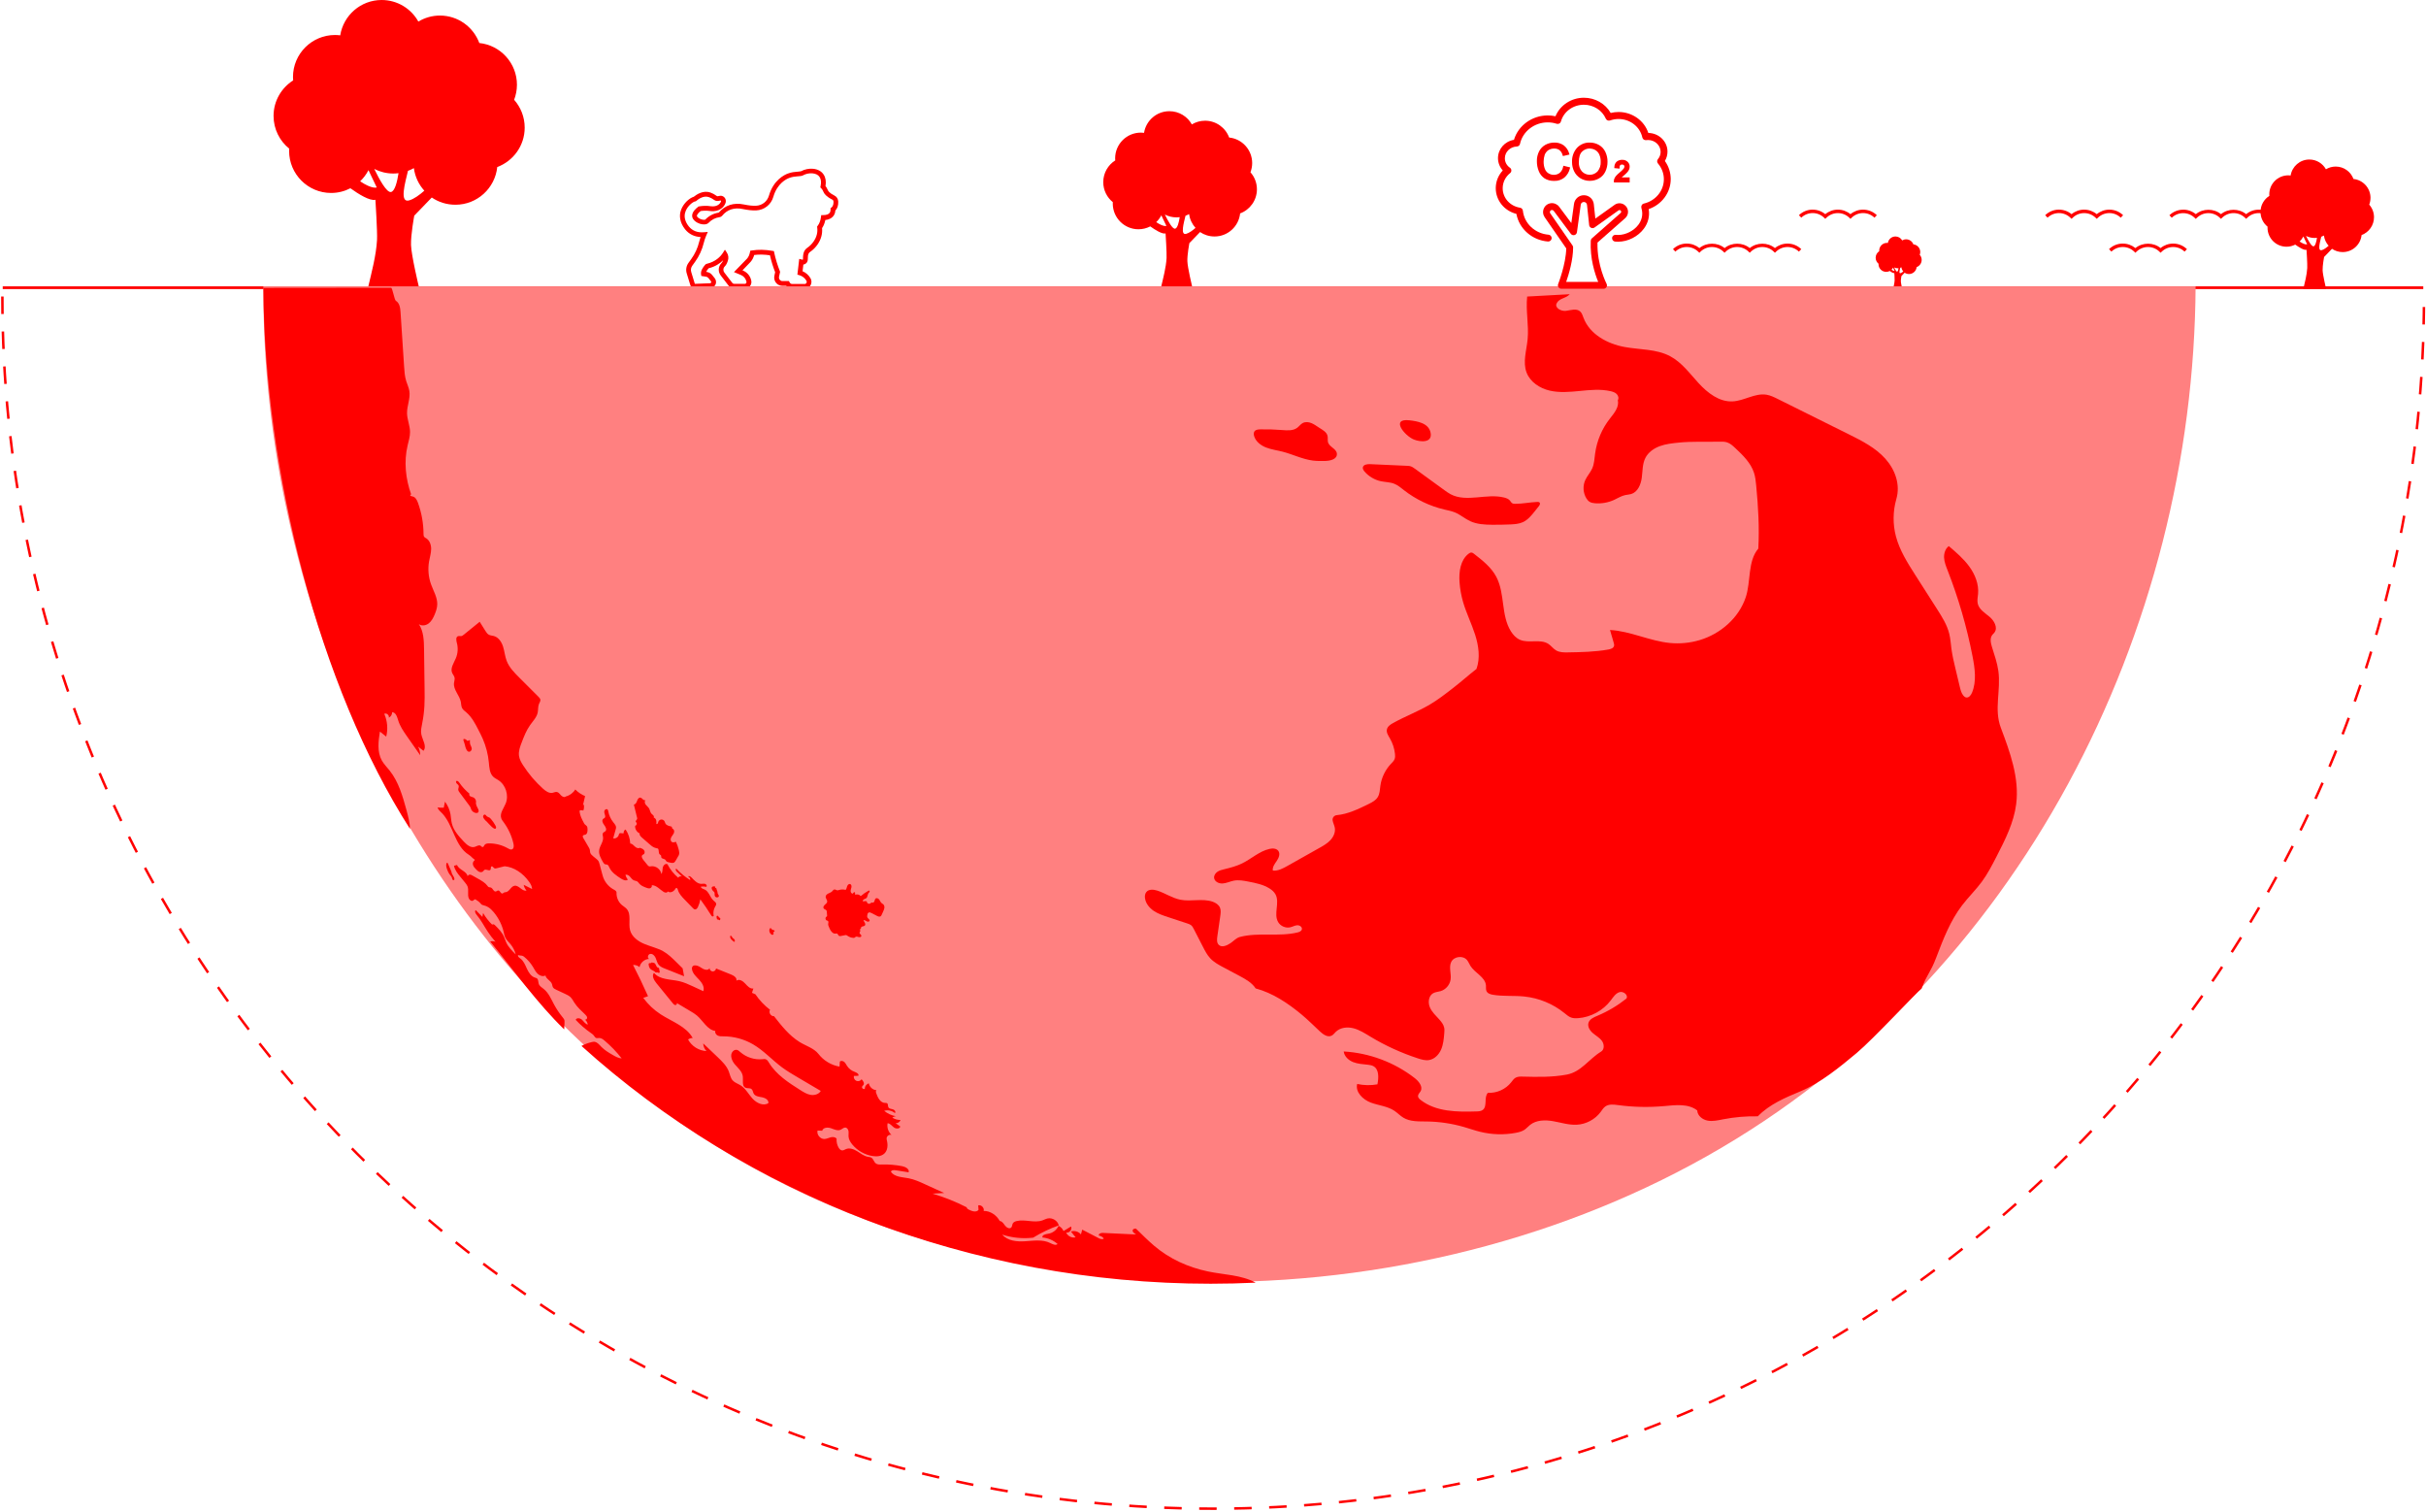 <svg width="889" height="554" viewBox="0 0 889 554" fill="none" xmlns="http://www.w3.org/2000/svg">
<path d="M800.036 76.817C801.73 76.817 803.351 77.403 804.651 78.475C807.252 76.332 811.281 76.332 813.873 78.475C816.474 76.332 820.503 76.332 823.095 78.475C824.395 77.403 826.007 76.826 827.71 76.826C829.414 76.826 831.025 77.412 832.326 78.475C833.626 77.403 835.238 76.826 836.941 76.826C838.837 76.826 840.623 77.55 841.987 78.868L841.117 79.775C839.991 78.685 838.507 78.081 836.941 78.081C835.375 78.081 833.892 78.676 832.765 79.766L832.326 80.187L831.886 79.766C830.76 78.676 829.276 78.081 827.71 78.081C826.144 78.081 824.661 78.676 823.534 79.766L823.095 80.187L822.655 79.766C821.529 78.676 820.045 78.081 818.479 78.081C816.913 78.081 815.43 78.685 814.303 79.775L813.864 80.196L813.424 79.775C812.298 78.685 810.814 78.09 809.248 78.09C807.682 78.09 806.199 78.694 805.072 79.784L804.633 80.205L804.193 79.784C803.067 78.694 801.583 78.099 800.017 78.099C798.451 78.099 796.968 78.694 795.841 79.784L794.971 78.877C796.336 77.559 798.131 76.835 800.017 76.835L800.036 76.817Z" fill="#FF0000"/>
<path d="M618.135 89.253C619.829 89.253 621.45 89.84 622.75 90.902C625.351 88.759 629.381 88.759 631.972 90.902C634.573 88.759 638.593 88.759 641.194 90.902C643.795 88.759 647.815 88.759 650.416 90.902C651.716 89.83 653.328 89.253 655.031 89.253C656.927 89.253 658.713 89.977 660.077 91.296L659.207 92.202C658.081 91.112 656.597 90.508 655.031 90.508C653.465 90.508 651.982 91.112 650.856 92.193L650.416 92.614L649.976 92.193C648.85 91.103 647.366 90.508 645.8 90.508C644.234 90.508 642.751 91.112 641.624 92.193L641.185 92.614L640.745 92.193C639.619 91.103 638.135 90.508 636.569 90.508C635.003 90.508 633.52 91.112 632.393 92.193L631.954 92.614L631.514 92.193C630.388 91.103 628.904 90.508 627.338 90.508C625.772 90.508 624.289 91.112 623.162 92.193L622.723 92.614L622.283 92.193C621.157 91.103 619.673 90.508 618.107 90.508C616.541 90.508 615.058 91.112 613.931 92.193L613.061 91.286C614.426 89.968 616.221 89.244 618.107 89.244L618.135 89.253Z" fill="#FF0000"/>
<path d="M754.503 76.817C756.197 76.817 757.818 77.403 759.119 78.475C760.419 77.403 762.031 76.817 763.734 76.817C765.437 76.817 767.049 77.403 768.35 78.475C769.65 77.403 771.262 76.817 772.965 76.817C774.861 76.817 776.646 77.54 778.011 78.859L777.141 79.766C776.015 78.676 774.531 78.072 772.965 78.072C771.399 78.072 769.916 78.676 768.789 79.766L768.35 80.187L767.91 79.766C766.784 78.676 765.3 78.081 763.734 78.081C762.168 78.081 760.684 78.676 759.558 79.766L759.119 80.187L758.679 79.766C757.553 78.676 756.069 78.072 754.503 78.072C752.937 78.072 751.453 78.667 750.327 79.757L749.457 78.85C750.822 77.531 752.616 76.808 754.503 76.808L754.503 76.817Z" fill="#FF0000"/>
<path d="M777.901 89.253C779.595 89.253 781.216 89.84 782.517 90.902C785.117 88.759 789.147 88.759 791.738 90.902C793.039 89.83 794.651 89.253 796.354 89.253C798.25 89.253 800.035 89.977 801.4 91.296L800.53 92.202C799.404 91.112 797.92 90.508 796.354 90.508C794.788 90.508 793.304 91.112 792.178 92.193L791.738 92.614L791.299 92.193C790.172 91.103 788.689 90.508 787.123 90.508C785.557 90.508 784.073 91.112 782.947 92.193L782.507 92.614L782.068 92.193C780.941 91.103 779.458 90.508 777.892 90.508C776.326 90.508 774.842 91.112 773.716 92.193L772.846 91.286C774.21 89.968 776.005 89.244 777.892 89.244L777.901 89.253Z" fill="#FF0000"/>
<path d="M664.253 76.817C665.947 76.817 667.568 77.403 668.869 78.475C670.169 77.403 671.781 76.817 673.484 76.817C675.188 76.817 676.799 77.403 678.1 78.475C679.4 77.403 681.012 76.817 682.715 76.817C684.611 76.817 686.397 77.54 687.761 78.859L686.891 79.766C685.765 78.676 684.281 78.072 682.715 78.072C681.149 78.072 679.666 78.676 678.539 79.766L678.1 80.187L677.66 79.766C676.534 78.676 675.05 78.081 673.484 78.081C671.918 78.081 670.435 78.676 669.308 79.766L668.869 80.187L668.429 79.766C667.303 78.676 665.819 78.072 664.253 78.072C662.687 78.072 661.204 78.667 660.077 79.757L659.207 78.85C660.572 77.531 662.367 76.808 664.253 76.808L664.253 76.817Z" fill="#FF0000"/>
<path d="M290.263 105.811L294.872 105.811C295.782 105.811 296.634 105.305 297.041 104.507C297.467 103.728 297.467 102.794 297.041 102.015C296.344 100.809 295.318 99.894 294.098 99.388L294.388 96.955C294.795 96.896 295.182 96.702 295.472 96.41L295.531 96.351C295.84 95.981 296.015 95.495 296.015 95.028C295.976 92.984 296.441 92.614 296.847 92.322C297.971 91.544 298.919 90.59 299.675 89.461C300.895 87.631 301.437 85.646 301.243 83.583C301.805 82.765 302.212 81.753 302.444 80.605C304.09 80.449 304.961 79.729 305.407 79.125C305.833 78.58 306.065 77.899 306.104 77.159C306.859 76.381 307.227 75.272 307.169 73.851C307.13 72.877 306.588 72.021 305.736 71.632C303.858 70.697 303.47 69.899 303.432 69.802C303.257 69.393 303.044 68.984 302.851 68.654L302.793 68.576C302.754 68.517 302.715 68.478 302.676 68.42C302.618 68.342 302.56 68.264 302.502 68.186C302.773 66.513 302.56 65.111 301.844 64.002C301.05 62.756 299.675 61.997 297.912 61.841C296.421 61.705 294.853 62.036 293.517 62.756C293.342 62.814 292.858 62.853 292.51 62.892L292.2 62.912C291.231 62.989 290.011 63.087 288.656 63.612C287.455 64.06 283.427 65.968 281.781 71.671C281.161 73.812 279.264 75.31 277.037 75.388C275.817 75.447 274.364 75.291 272.583 74.921C268.903 74.142 265.65 75.194 263.404 77.899C261.486 78.191 259.821 79.048 258.446 80.469C258.33 80.527 257.846 80.644 256.994 80.371C256.18 80.118 255.444 79.554 255.367 79.145C255.328 78.756 255.929 77.958 256.645 77.432C256.684 77.412 256.722 77.374 256.761 77.335C257.884 77.159 259.066 77.159 260.189 77.315C263.617 77.802 265.476 75.758 265.902 74.259C265.998 73.909 265.998 73.597 265.94 73.286C265.844 72.761 265.534 72.332 265.108 72.04C264.662 71.748 264.139 71.651 263.617 71.787C262.881 71.963 262.881 71.963 262.532 71.729L262.513 71.71C261.816 71.203 261.08 70.814 260.344 70.561C257.729 69.627 255.309 71.223 254.224 72.099C253.992 72.157 253.798 72.235 253.624 72.332C251.978 73.13 249.925 75.155 249.325 77.724C249.054 78.931 248.918 81.325 251.048 84.03L251.068 84.05C252.501 85.802 254.418 86.736 256.722 86.853C256.529 87.417 256.355 88.001 256.219 88.566C255.657 90.901 254.67 93.023 253.334 94.872L252.288 96.332C251.494 97.422 251.242 98.843 251.649 100.166L252.927 104.332C253.14 105.188 253.895 105.753 254.786 105.753L254.844 105.753L260.305 105.539C260.654 105.519 261.157 105.422 261.564 105.071C262.029 104.702 262.319 104.176 262.377 103.592C262.435 103.008 262.28 102.444 261.932 101.977L260.983 100.789C260.518 100.186 259.86 99.797 259.085 99.66L258.775 99.621C258.93 99.271 259.221 98.823 259.647 98.317C262.087 97.694 263.81 96.546 264.991 95.359C264.798 95.865 264.643 96.137 264.294 96.507C263.152 97.733 263.074 99.602 264.12 100.945L267.025 104.721C267.528 105.383 268.264 105.733 269.097 105.733L273.009 105.733C273.222 105.733 273.415 105.714 273.628 105.636C274.868 105.305 275.604 103.981 275.274 102.716L275.197 102.424C274.79 100.964 273.745 99.777 272.331 99.174L272.079 99.057L275.061 95.943C275.681 95.242 276.107 94.385 276.378 93.432C278.179 93.198 280.116 93.237 282.149 93.549C282.614 95.612 283.253 97.694 284.047 99.738L283.776 101.023C283.718 101.276 283.698 101.47 283.698 101.704C283.698 103.378 285.054 104.741 286.719 104.741L288.114 104.741C288.636 105.402 289.43 105.811 290.263 105.811ZM292.877 94.853L292.2 100.634L292.916 100.828C294.001 101.14 294.93 101.86 295.531 102.891C295.666 103.144 295.666 103.417 295.531 103.67L295.511 103.689C295.395 103.904 295.143 104.059 294.872 104.059L290.283 104.059C289.895 104.059 289.547 103.826 289.353 103.456L289.101 102.989L286.719 102.989C286.022 102.989 285.441 102.405 285.441 101.704C285.441 101.607 285.441 101.529 285.48 101.373L285.867 99.602L285.77 99.349C284.899 97.13 284.202 94.853 283.718 92.595L283.602 92.011L283.021 91.913C280.368 91.446 277.85 91.407 275.526 91.777L274.926 91.875L274.81 92.478C274.635 93.373 274.287 94.152 273.745 94.775L273.725 94.794L268.961 99.699L271.576 100.789C272.486 101.198 273.183 101.977 273.454 102.93L273.532 103.183C273.609 103.534 273.435 103.884 273.106 103.981C273.028 104.001 272.989 104.001 272.951 104.001L269.039 104.001C268.748 104.001 268.516 103.884 268.342 103.65L265.437 99.874C264.933 99.213 264.953 98.298 265.514 97.714C266.153 97.033 266.405 96.507 266.715 95.553C267.064 94.58 266.928 93.451 266.386 92.614L265.65 91.485L264.933 92.614C264.023 94.035 262.242 95.884 258.988 96.663C258.795 96.702 258.62 96.799 258.465 96.955L258.407 97.013C257.594 97.967 256.703 99.213 256.897 100.478L256.994 101.12L258.775 101.393C259.104 101.451 259.376 101.607 259.589 101.879L260.537 103.067C260.596 103.144 260.634 103.281 260.615 103.397C260.596 103.514 260.537 103.612 260.441 103.709C260.402 103.728 260.324 103.787 260.17 103.787L254.767 104.001C254.689 104.001 254.612 103.981 254.592 103.904L254.573 103.845L253.295 99.66C253.062 98.882 253.198 98.025 253.682 97.364L254.728 95.904C256.2 93.86 257.284 91.524 257.904 88.974C258.117 88.079 258.427 87.164 258.795 86.308L259.376 84.984L257.942 85.101C255.561 85.296 253.76 84.595 252.404 82.96C250.797 80.936 250.758 79.223 251.01 78.133C251.513 75.972 253.295 74.415 254.379 73.909L254.437 73.889C254.476 73.87 254.573 73.831 254.767 73.792L254.999 73.753L255.173 73.597C255.909 72.955 257.846 71.554 259.763 72.235L259.782 72.235C260.363 72.43 260.925 72.722 261.486 73.13L261.544 73.169C262.3 73.695 262.726 73.792 264.004 73.481C264.062 73.461 264.12 73.481 264.139 73.5C264.178 73.52 264.217 73.559 264.217 73.617L264.217 73.636C264.217 73.675 264.236 73.695 264.217 73.773C264.043 74.396 263.016 75.933 260.421 75.563C259.046 75.349 257.594 75.388 256.219 75.622L255.948 75.661L255.754 75.855C255.715 75.894 255.677 75.933 255.657 75.933L255.638 75.953C255.406 76.108 253.43 77.588 253.643 79.32L253.643 79.34C253.856 80.683 255.289 81.597 256.451 81.987C257.768 82.395 258.969 82.298 259.608 81.695L259.627 81.675C260.77 80.488 262.125 79.787 263.694 79.573C264.023 79.534 264.333 79.379 264.565 79.125L264.624 79.067C266.463 76.79 269.078 75.933 272.195 76.595C274.113 76.984 275.72 77.159 277.056 77.101C280.019 76.984 282.575 74.999 283.389 72.118C284.802 67.194 288.191 65.578 289.198 65.208C290.36 64.761 291.386 64.683 292.297 64.605L292.626 64.586C293.245 64.527 293.788 64.488 294.194 64.294L294.252 64.255C295.318 63.671 296.538 63.418 297.719 63.515C298.978 63.632 299.83 64.079 300.353 64.877C300.875 65.695 300.992 66.805 300.701 68.186L300.604 68.654L300.933 68.984C301.03 69.082 301.146 69.218 301.263 69.393C301.301 69.432 301.321 69.471 301.36 69.51C301.514 69.782 301.689 70.113 301.824 70.444C302.057 70.989 302.793 72.04 304.961 73.13L304.981 73.13C305.252 73.247 305.407 73.52 305.426 73.851C305.446 74.24 305.484 75.408 304.69 76.031L304.342 76.303L304.361 76.751C304.38 77.237 304.264 77.666 304.013 77.996C303.606 78.541 302.831 78.814 301.708 78.814L300.933 78.814L300.837 79.573C300.662 80.838 300.256 81.948 299.636 82.726L299.423 83.018L299.462 83.369C299.694 85.12 299.268 86.814 298.203 88.391C297.564 89.344 296.77 90.142 295.821 90.804L295.802 90.823C294.814 91.544 294.214 92.497 294.252 94.969C294.252 95.008 294.233 95.067 294.194 95.125C294.156 95.145 294.117 95.164 294.078 95.164C294.039 95.164 294.001 95.164 293.865 95.106L292.877 94.853Z" fill="#FF0000"/>
<path d="M458.858 59.764C458.858 54.89 455.161 50.882 450.42 50.389C449.089 46.801 445.646 44.234 441.59 44.234C439.816 44.234 438.166 44.73 436.75 45.585C435.142 42.698 432.06 40.746 428.52 40.746C423.83 40.746 419.951 44.184 419.232 48.669C418.847 48.622 418.458 48.592 418.062 48.592C412.86 48.592 408.639 52.811 408.639 58.016C408.639 58.274 408.659 58.524 408.678 58.774C406.042 60.445 404.284 63.386 404.284 66.739C404.284 69.704 405.658 72.344 407.793 74.073C407.781 74.242 407.77 74.408 407.77 74.581C407.77 79.786 411.987 84.009 417.193 84.009C418.751 84.009 420.221 83.624 421.51 82.954C423.306 84.244 425.877 85.857 427.123 85.537C427.123 85.537 427.585 92.713 427.485 94.534C427.296 97.999 426.257 101.86 425.523 104.986L436.85 104.986C436.85 104.986 435.18 98.022 435.107 95.701C435.03 93.372 435.834 89.095 435.834 89.095L439.759 85.029C441.271 86.065 443.102 86.65 445.072 86.65C449.939 86.65 453.945 82.943 454.441 78.196C458.027 76.868 460.593 73.415 460.593 69.357C460.593 66.963 459.693 64.787 458.227 63.12C458.623 62.077 458.854 60.949 458.854 59.767L458.858 59.764ZM423.695 81.399C424.453 80.675 425.08 79.832 425.569 78.897L427.419 82.773C427.419 82.773 426.408 83.216 423.695 81.395L423.695 81.399ZM430.605 83.794C429.651 83.967 428.02 81.018 426.862 78.62C428.147 79.274 429.593 79.651 431.136 79.651C431.533 79.651 431.917 79.621 432.306 79.574C432.006 81.492 431.483 83.636 430.609 83.794L430.605 83.794ZM434.676 85.68C432.46 86.296 433.787 81.711 434.422 79.051C434.88 78.877 435.326 78.681 435.746 78.439C436 80.375 436.842 82.123 438.089 83.501C437.008 84.46 435.769 85.376 434.676 85.676L434.676 85.68Z" fill="#FF0000"/>
<path d="M189.435 31.08C189.435 23.115 183.392 16.566 175.645 15.76C173.47 9.897 167.842 5.7 161.214 5.7C158.316 5.7 155.618 6.512 153.304 7.908C150.676 3.19 145.639 7.93678e-06 139.854 6.9253e-06C132.189 5.5851e-06 125.851 5.618 124.675 12.948C124.046 12.872 123.411 12.822 122.763 12.822C114.262 12.822 107.364 19.718 107.364 28.224C107.364 28.645 107.395 29.054 107.427 29.463C103.119 32.194 100.246 37 100.246 42.48C100.246 47.325 102.491 51.641 105.98 54.466C105.962 54.742 105.943 55.013 105.943 55.296C105.943 63.802 112.834 70.704 121.342 70.704C123.889 70.704 126.291 70.075 128.397 68.98C131.334 71.088 135.534 73.724 137.571 73.202C137.571 73.202 138.326 84.929 138.162 87.905C137.854 93.567 136.157 99.878 134.956 104.986L153.467 104.986C153.467 104.986 150.738 93.605 150.619 89.811C150.493 86.005 151.807 79.015 151.807 79.015L158.221 72.371C160.692 74.064 163.685 75.02 166.905 75.02C174.859 75.02 181.405 68.961 182.216 61.204C188.077 59.033 192.271 53.39 192.271 46.758C192.271 42.845 190.799 39.291 188.404 36.566C189.051 34.861 189.429 33.018 189.429 31.086L189.435 31.08ZM131.969 66.438C133.208 65.255 134.232 63.878 135.031 62.349L138.056 68.684C138.056 68.684 136.402 69.408 131.969 66.432L131.969 66.438ZM143.262 70.352C141.703 70.635 139.036 65.816 137.144 61.896C139.244 62.965 141.608 63.582 144.13 63.582C144.777 63.582 145.406 63.532 146.041 63.456C145.551 66.589 144.696 70.094 143.268 70.352L143.262 70.352ZM149.915 73.434C146.293 74.441 148.462 66.948 149.5 62.6C150.248 62.317 150.977 61.996 151.663 61.6C152.078 64.765 153.455 67.621 155.492 69.874C153.725 71.44 151.701 72.937 149.915 73.428L149.915 73.434Z" fill="#FF0000"/>
<path d="M868.664 72.505C868.664 68.903 865.929 65.945 862.43 65.579C861.445 62.931 858.906 61.029 855.906 61.029C854.598 61.029 853.38 61.395 852.331 62.027C851.144 59.891 848.87 58.45 846.255 58.45C842.794 58.45 839.927 60.991 839.396 64.302C839.112 64.27 838.828 64.245 838.531 64.245C834.691 64.245 831.571 67.361 831.571 71.203C831.571 71.392 831.584 71.576 831.603 71.765C829.657 72.998 828.356 75.171 828.356 77.648C828.356 79.835 829.367 81.788 830.946 83.064C830.94 83.191 830.927 83.311 830.927 83.437C830.927 87.279 834.041 90.401 837.887 90.401C839.036 90.401 840.123 90.117 841.076 89.624C842.403 90.578 844.304 91.766 845.22 91.532C845.22 91.532 845.561 96.834 845.485 98.18C845.346 100.739 844.575 103.589 844.038 105.902L852.407 105.902C852.407 105.902 851.175 100.758 851.118 99.046C851.062 97.327 851.655 94.167 851.655 94.167L854.554 91.166C855.672 91.93 857.024 92.366 858.476 92.366C862.07 92.366 865.032 89.63 865.399 86.123C868.045 85.143 869.946 82.59 869.946 79.595C869.946 77.826 869.283 76.22 868.196 74.988C868.487 74.217 868.657 73.383 868.657 72.511L868.664 72.505ZM842.687 88.493C843.249 87.962 843.71 87.336 844.07 86.647L845.434 89.51C845.434 89.51 844.689 89.838 842.687 88.493ZM847.796 90.256C847.089 90.382 845.889 88.208 845.03 86.432C845.977 86.919 847.051 87.197 848.188 87.197C848.478 87.197 848.763 87.172 849.053 87.14C848.832 88.556 848.447 90.142 847.803 90.256L847.796 90.256ZM850.803 91.652C849.167 92.107 850.146 88.72 850.613 86.755C850.948 86.628 851.283 86.483 851.592 86.306C851.782 87.734 852.401 89.03 853.323 90.047C852.521 90.755 851.611 91.431 850.803 91.652Z" fill="#FF0000"/>
<path d="M703.672 92.341C703.672 90.881 702.567 89.68 701.146 89.535C700.748 88.461 699.712 87.69 698.5 87.69C697.969 87.69 697.477 87.842 697.047 88.094C696.567 87.229 695.645 86.647 694.584 86.647C693.182 86.647 692.013 87.677 691.799 89.023C691.685 89.011 691.565 88.998 691.451 88.998C689.891 88.998 688.628 90.262 688.628 91.823C688.628 91.899 688.628 91.974 688.641 92.05C687.851 92.549 687.327 93.434 687.327 94.439C687.327 95.324 687.738 96.12 688.382 96.638C688.382 96.689 688.376 96.739 688.376 96.79C688.376 98.351 689.639 99.614 691.199 99.614C691.666 99.614 692.108 99.501 692.493 99.299C693.03 99.684 693.801 100.171 694.173 100.069C694.173 100.069 694.312 102.218 694.281 102.768C694.224 103.804 693.915 104.961 693.693 105.902L697.085 105.902C697.085 105.902 696.586 103.817 696.561 103.122C696.536 102.427 696.776 101.144 696.776 101.144L697.95 99.924C698.405 100.234 698.955 100.411 699.542 100.411C701.001 100.411 702.201 99.299 702.346 97.877C703.42 97.478 704.19 96.442 704.19 95.229C704.19 94.508 703.919 93.858 703.483 93.358C703.603 93.049 703.672 92.707 703.672 92.353L703.672 92.341ZM693.138 98.818C693.365 98.603 693.555 98.351 693.7 98.066L694.256 99.229C694.256 99.229 693.952 99.362 693.138 98.818ZM695.209 99.539C694.925 99.589 694.432 98.704 694.085 97.99C694.47 98.186 694.906 98.3 695.367 98.3C695.487 98.3 695.601 98.294 695.715 98.275C695.626 98.85 695.468 99.494 695.203 99.539L695.209 99.539ZM696.428 100.101C695.765 100.284 696.163 98.913 696.352 98.117C696.491 98.066 696.624 98.003 696.75 97.933C696.826 98.515 697.079 99.039 697.451 99.45C697.129 99.741 696.757 100.013 696.428 100.101Z" fill="#FF0000"/>
<path d="M1 105.921L888 105.921L888 104.921L1 104.921L1 105.921Z" fill="#FF0000"/>
<path d="M245.23 408.493C153.543 342.374 101.435 231.538 96.829 122.304C96.583 116.514 96.473 110.717 96.499 104.921L804.571 104.921C803.889 230.704 740.486 358.799 625.47 423.65C510.943 488.221 353.585 486.637 245.23 408.493Z" fill="#FF8080"/>
<path d="M559.791 124.337C560.294 119.126 559.067 113.861 559.626 108.659L575.231 107.807C573.738 109.465 571.375 109.172 570.414 111.187C569.644 112.807 572.071 114.135 573.848 113.897C575.624 113.659 577.676 112.927 579.022 114.108C579.7 114.703 579.956 115.619 580.277 116.461C582.539 122.478 588.976 125.976 595.295 127.139C600.909 128.174 606.944 127.835 611.99 130.509C616.276 132.771 619.206 136.874 622.485 140.436C625.763 143.999 630.031 147.305 634.866 147.085C639.134 146.893 643.126 143.944 647.339 144.631C648.804 144.878 650.16 145.547 651.487 146.206C660.114 150.501 668.75 154.796 677.386 159.091C682.267 161.518 687.267 164.036 690.893 168.102C694.52 172.168 696.425 177.608 694.914 182.837C693.631 187.288 693.577 192.096 694.767 196.574C696.132 201.702 699.025 206.272 701.883 210.741C704.529 214.88 707.176 219.029 709.822 223.168C711.645 226.025 713.495 228.946 714.301 232.234C714.758 234.084 714.859 235.989 715.116 237.875C715.445 240.293 716.013 242.674 716.581 245.055L716.581 245.055C717.112 247.28 717.643 249.496 718.174 251.713C718.449 252.857 718.742 254.039 719.511 254.927C719.768 255.22 720.079 255.476 720.455 255.559C721.453 255.779 722.259 254.744 722.643 253.801C724.356 249.652 723.696 244.936 722.836 240.522C720.748 229.761 717.68 219.184 713.687 208.973C713.11 207.481 712.496 205.97 712.405 204.367C712.322 202.773 712.844 201.043 714.136 200.099L714.164 200.123C716.856 202.423 719.583 204.752 721.663 207.618C723.751 210.503 725.162 214.019 724.859 217.563C724.759 218.763 724.466 219.981 724.731 221.153C725.217 223.324 727.378 224.587 729.081 226.025C730.785 227.454 732.195 230.027 730.84 231.785C730.601 232.097 730.29 232.353 730.052 232.664C729.127 233.873 729.493 235.595 729.942 237.051C730.821 239.936 731.856 242.784 732.277 245.76C733.303 252.967 730.62 259.845 733.193 266.649C736.581 275.642 740.034 285.084 738.825 294.626C737.964 301.448 734.777 307.712 731.636 313.83L731.565 313.968C729.949 317.1 728.327 320.245 726.242 323.079C723.999 326.119 721.27 328.757 718.98 331.761C714.639 337.448 712.048 344.234 709.502 350.919C707.35 356.578 706.324 356.569 704.172 362.229C702.441 363.483 686.607 380.617 680.353 385.856C674.254 390.957 667.074 396.845 659.839 399.849C654.345 402.129 648.337 404.666 644.152 409.043C639.884 408.952 635.599 409.318 631.404 410.142C629.527 410.508 627.604 410.966 625.727 410.609C623.849 410.252 622.018 408.796 621.944 406.882C618.666 404.318 614.023 404.904 609.874 405.288C604.252 405.801 598.565 405.682 592.96 404.931C591.357 404.711 589.581 404.492 588.262 405.426C587.548 405.939 587.09 406.717 586.568 407.422C584.526 410.179 581.22 411.946 577.795 412.12C574.864 412.267 572.007 411.323 569.122 410.82C566.238 410.316 563.005 410.353 560.706 412.175C559.992 412.734 559.406 413.448 558.655 413.961C557.712 414.593 556.585 414.877 555.477 415.087C551.155 415.902 546.658 415.765 542.391 414.712C540.413 414.226 538.49 413.54 536.539 412.972C532.079 411.681 527.436 410.985 522.793 410.93C519.872 410.893 516.767 411.049 514.267 409.547C513.077 408.832 512.124 407.788 510.98 407.019C508.425 405.307 505.183 405.078 502.298 403.997C499.423 402.907 496.593 400.169 497.335 397.184C499.771 397.715 502.307 397.761 504.752 397.321C505.229 394.922 505.412 391.827 503.26 390.654C502.655 390.325 501.959 390.224 501.272 390.141C499.45 389.931 497.582 389.848 495.879 389.18C494.175 388.511 492.618 387.092 492.399 385.279C501.767 385.81 510.952 389.244 518.37 394.995C519.899 396.186 521.511 398.136 520.577 399.84C520.247 400.435 519.625 400.929 519.625 401.607C519.625 402.202 520.11 402.669 520.577 403.036C526.191 407.413 533.947 407.477 541.063 407.248C541.851 407.23 542.702 407.184 543.334 406.708C545.147 405.362 543.682 402.065 545.23 400.426C548.462 400.609 551.732 399.144 553.746 396.607C554.232 396.002 554.662 395.316 555.331 394.922C556.109 394.455 557.08 394.464 557.986 394.491C563.39 394.629 568.829 394.748 574.141 393.75C579.443 392.751 582.136 388.127 586.742 385.306C587.987 384.537 587.887 382.595 587.026 381.405C586.165 380.224 584.81 379.509 583.702 378.557C582.584 377.604 581.659 376.13 582.108 374.738C582.548 373.401 584.031 372.76 585.332 372.211C589.16 370.608 592.759 368.474 596 365.892C596.788 364.619 594.883 363.099 593.455 363.538C592.026 363.978 591.165 365.379 590.259 366.569C587.429 370.297 582.951 372.733 578.28 373.081C577.428 373.145 576.549 373.135 575.743 372.852C574.809 372.513 574.049 371.835 573.28 371.212C569.113 367.833 563.948 365.699 558.609 365.141C554.809 364.738 550.935 365.132 547.162 364.518C546.21 364.362 545.138 364.051 544.726 363.172C544.433 362.54 544.58 361.807 544.525 361.111C544.296 357.989 540.468 356.569 538.819 353.895C538.389 353.199 538.105 352.411 537.592 351.789C536.118 350.003 532.793 350.406 531.786 352.494C530.852 354.435 531.869 356.752 531.576 358.886C531.301 360.855 529.808 362.604 527.903 363.172C526.997 363.437 526.008 363.465 525.183 363.932C523.498 364.884 523.214 367.302 523.965 369.079C524.716 370.855 526.2 372.192 527.491 373.63C528.251 374.482 528.984 375.434 529.213 376.551C529.359 377.247 529.304 377.962 529.24 378.676C529.075 380.691 528.892 382.751 528.077 384.601C527.262 386.451 525.678 388.09 523.682 388.42C522.317 388.649 520.934 388.246 519.615 387.815C513.535 385.837 507.674 383.163 502.197 379.857C500.219 378.667 498.25 377.376 496.016 376.789C493.781 376.203 491.171 376.46 489.514 378.072C489.01 378.566 488.589 379.18 487.948 379.491C486.528 380.187 484.908 379.07 483.744 377.989C481.51 375.919 479.367 373.74 477.023 371.789C471.977 367.595 466.455 363.877 460.127 362.174C458.735 360.031 456.39 358.749 454.137 357.549C452.242 356.532 450.337 355.525 448.441 354.518C446.655 353.574 444.842 352.604 443.469 351.12C442.351 349.911 441.582 348.428 440.831 346.963C439.714 344.792 438.597 342.613 437.479 340.442L437.479 340.441C437.204 339.91 436.92 339.361 436.454 338.995C436.091 338.712 435.635 338.558 435.192 338.407L435.144 338.391C432.772 337.612 430.4 336.825 428.029 336.046C426.206 335.442 424.356 334.829 422.763 333.748C421.179 332.667 419.851 331.046 419.585 329.142C419.466 328.354 419.567 327.484 420.07 326.861C420.977 325.744 422.726 325.891 424.1 326.339C426.994 327.283 429.585 329.087 432.571 329.682C436.463 330.451 440.648 329.096 444.384 330.405C445.492 330.799 446.582 331.486 447.049 332.567C447.461 333.528 447.315 334.618 447.168 335.653C446.811 338.144 446.445 340.635 446.088 343.125C445.932 344.197 445.831 345.442 446.601 346.202C447.727 347.32 449.613 346.468 450.932 345.58C452.059 344.82 453.011 343.675 454.33 343.327C461.18 341.523 468.57 343.327 475.457 341.669C476.134 341.514 476.922 341.202 477.068 340.515C477.252 339.664 476.244 338.986 475.374 339.032C474.504 339.078 473.726 339.554 472.883 339.765C471.189 340.195 469.257 339.38 468.369 337.869C466.61 334.874 469.065 330.717 467.38 327.676C466.903 326.815 466.134 326.147 465.301 325.607C462.993 324.123 460.218 323.564 457.517 323.042C455.731 322.694 453.89 322.346 452.104 322.694C450.74 322.96 449.449 323.629 448.066 323.72C446.674 323.821 445.053 323.052 444.906 321.669C444.815 320.78 445.392 319.929 446.134 319.425C446.875 318.931 447.773 318.711 448.643 318.5C450.868 317.96 453.103 317.374 455.163 316.366C458.57 314.7 461.473 311.916 465.163 311.064C466.326 310.789 467.755 310.826 468.451 311.797C469.211 312.868 468.607 314.361 467.865 315.442C467.123 316.522 466.217 317.703 466.427 318.995C468.314 319.187 470.118 318.225 471.775 317.291C475.676 315.094 479.578 312.905 483.47 310.707C484.926 309.892 486.4 309.059 487.536 307.831C488.671 306.613 489.431 304.919 489.129 303.28C488.955 302.346 488.461 301.494 488.332 300.56C488.204 299.626 488.891 298.784 489.834 298.692C493.946 298.307 497.747 296.457 501.446 294.644C502.738 294.012 504.102 293.316 504.862 292.089C505.632 290.853 505.641 289.314 505.842 287.877C506.263 284.91 507.628 282.089 509.688 279.909C510.201 279.369 510.778 278.838 511.044 278.142C511.282 277.528 511.254 276.842 511.181 276.191C510.961 274.204 510.32 272.263 509.313 270.532C508.727 269.524 507.976 268.426 508.223 267.281C508.452 266.182 509.505 265.477 510.485 264.936C514.89 262.482 519.652 260.715 523.993 258.141C527.015 256.346 529.799 254.185 532.574 252.024C535.495 249.762 538.123 247.39 541.045 245.119C542.492 241.108 541.851 236.621 540.55 232.555C539.25 228.488 537.317 224.642 536.127 220.54C535.44 218.168 535.01 215.723 534.836 213.259C534.579 209.504 535.156 205.264 538.105 202.929C538.453 202.654 538.865 202.407 539.296 202.471C539.598 202.508 539.863 202.709 540.111 202.902C543.243 205.328 546.466 207.856 548.316 211.363C551.558 217.499 549.983 225.448 553.664 231.327C554.479 232.628 555.569 233.809 556.97 234.423C560.249 235.851 564.461 233.974 567.437 235.961C568.454 236.648 569.186 237.71 570.249 238.333C571.522 239.075 573.079 239.075 574.544 239.047C579.507 238.965 584.498 238.873 589.379 237.994C590.249 237.839 591.284 237.5 591.467 236.639C591.55 236.273 591.449 235.888 591.339 235.522C590.881 233.965 590.432 232.399 589.984 230.842C597.493 231.245 604.499 234.89 611.981 235.604C615.607 235.943 619.298 235.595 622.787 234.56C630.479 232.28 637.22 226.419 639.738 218.8C641.634 213.067 640.397 205.603 644.326 201.024C644.747 193.332 644.299 185.612 643.557 177.938C643.401 176.335 643.236 174.723 642.733 173.194C641.542 169.567 638.667 166.802 635.892 164.192C635.013 163.358 634.097 162.516 632.961 162.122C632.009 161.792 630.974 161.811 629.967 161.838C624.966 161.957 620.095 161.673 615.113 162.186C612.787 162.424 610.433 162.672 608.235 163.477C606.037 164.283 603.986 165.73 602.933 167.818C601.816 170.034 601.953 172.644 601.614 175.108C601.275 177.571 600.131 180.282 597.759 181.015C597.063 181.225 596.312 181.253 595.598 181.399C594.123 181.711 592.823 182.562 591.449 183.185C589.288 184.174 586.861 184.595 584.489 184.403C583.784 184.348 583.07 184.229 582.474 183.853C581.998 183.551 581.632 183.103 581.33 182.617C580.121 180.657 579.947 178.093 580.881 175.987C581.559 174.458 582.758 173.212 583.445 171.683C584.214 169.97 584.279 168.038 584.526 166.179C585.158 161.499 587.062 157.012 589.993 153.312C591.586 151.298 593.381 149.136 592.85 146.627C593.29 145.922 593.006 144.933 592.411 144.356C591.815 143.779 590.982 143.514 590.167 143.33C586.528 142.507 582.743 142.88 579.031 143.246L579.013 143.248C575.295 143.614 571.494 143.971 567.859 143.12C564.223 142.268 560.706 139.969 559.397 136.471C557.959 132.643 559.397 128.412 559.791 124.337Z" fill="#FF0000"/>
<path d="M499.404 171.28C499.322 171.839 499.679 172.37 500.045 172.8C501.593 174.586 503.736 175.85 506.044 176.335C507.665 176.674 509.386 176.646 510.925 177.26C512.253 177.782 513.352 178.734 514.478 179.613C518.828 183.002 523.92 185.438 529.286 186.702C530.605 187.013 531.942 187.251 533.187 187.773C535.165 188.597 536.814 190.072 538.755 190.969C541.237 192.114 544.048 192.251 546.787 192.279C549.012 192.297 551.246 192.26 553.472 192.16C555.029 192.086 556.622 191.976 558.041 191.335C559.873 190.502 561.192 188.872 562.446 187.297C562.932 186.692 563.408 186.088 563.893 185.484C564.205 185.099 564.507 184.531 564.186 184.156C563.985 183.927 563.646 183.899 563.344 183.918C560.651 184.018 558.096 184.595 555.34 184.604C554.928 184.604 554.488 184.604 554.14 184.385C553.783 184.156 553.582 183.753 553.316 183.423C552.794 182.8 551.988 182.507 551.201 182.306C544.772 180.685 537.436 184.192 531.576 181.097C530.77 180.667 530.028 180.126 529.286 179.595C525.724 177.003 522.161 174.421 518.599 171.829C518.013 171.399 517.399 170.959 516.694 170.795C516.355 170.712 516.016 170.703 515.668 170.685C511.117 170.483 506.575 170.273 502.033 170.071C500.97 170.025 499.578 170.236 499.413 171.28L499.404 171.28Z" fill="#FF0000"/>
<path d="M524.231 158.532C523.526 155.034 519.414 154.338 516.484 154.008C509.441 153.212 514.698 159.659 518.095 161.042C520.431 161.994 525.019 162.397 524.231 158.523L524.231 158.532Z" fill="#FF0000"/>
<path d="M463.89 163.945C465.804 164.705 467.874 164.97 469.879 165.474C473.68 166.435 477.261 168.285 481.153 168.771C482.655 168.954 484.166 168.926 485.677 168.899C487.243 168.871 490.127 168.359 489.889 166.17C489.688 164.347 487.05 163.78 486.62 161.957C486.455 161.243 486.638 160.474 486.483 159.759C486.18 158.331 484.706 157.543 483.47 156.765C482.526 156.17 481.638 155.483 480.612 155.052C479.587 154.622 478.369 154.485 477.389 155.007C476.592 155.428 476.07 156.215 475.347 156.756C473.808 157.9 471.693 157.726 469.779 157.571C467.132 157.351 464.476 157.278 461.83 157.323C461.042 157.342 460.145 157.424 459.696 158.065C459.348 158.56 459.403 159.237 459.577 159.824C460.181 161.792 461.985 163.194 463.899 163.954L463.89 163.945Z" fill="#FF0000"/>
<path d="M161.775 297.749C166.18 302.144 166.519 309.947 171.812 313.216C172.701 313.766 172.911 314.278 173.772 314.855C173.854 314.91 173.955 314.984 173.964 315.093C173.983 315.24 173.836 315.332 173.717 315.423C173.25 315.799 173.177 316.504 173.378 317.072C173.58 317.639 174.01 318.079 174.431 318.509C174.789 318.876 175.155 319.251 175.631 319.453C176.098 319.654 176.712 319.627 177.06 319.251C177.206 319.095 177.298 318.894 177.472 318.775C178.14 318.308 179.349 319.343 179.761 318.638C179.972 318.271 179.725 317.639 180.118 317.474C180.53 317.291 180.787 317.969 181.19 318.161C181.419 318.271 181.684 318.207 181.932 318.152C182.93 317.905 183.928 317.658 184.926 317.41C186.666 317.566 188.351 318.216 189.816 319.159C191.428 320.194 192.811 321.577 193.91 323.143C194.459 323.922 194.954 324.801 194.981 325.753C193.956 325.24 192.93 324.727 191.904 324.215C192.042 324.993 192.408 325.726 192.939 326.303C191.373 326.751 190.164 324.297 188.562 324.553C187.234 324.764 186.721 326.66 185.402 326.898C185.164 326.944 184.917 326.925 184.706 327.035C184.505 327.145 184.358 327.347 184.139 327.401C183.479 327.557 183.241 326.275 182.564 326.284C182.243 326.284 182.005 326.596 181.694 326.66C180.879 326.825 180.622 325.442 179.825 325.194C179.606 325.121 179.358 325.158 179.139 325.066C178.873 324.966 178.708 324.709 178.543 324.489C177.765 323.464 176.611 322.804 175.494 322.163C174.734 321.733 173.974 321.293 173.204 320.863C172.875 320.671 172.517 320.478 172.133 320.487C171.748 320.497 171.345 320.808 171.391 321.193C171.125 319.233 168.204 318.793 167.481 316.952C167.105 317.044 166.73 317.136 166.363 317.227C166.647 318.757 167.664 320.039 168.653 321.238C169.248 321.962 169.834 322.685 170.43 323.409C170.768 323.83 171.116 324.251 171.318 324.755C171.876 326.156 171.199 327.832 171.812 329.215C172.078 329.81 172.801 330.332 173.36 329.993C173.644 329.819 173.891 329.444 174.212 329.535C174.853 329.938 175.512 330.359 176.007 330.927C176.181 331.129 176.336 331.348 176.556 331.486C176.785 331.632 177.06 331.678 177.316 331.742C177.893 331.88 178.443 332.109 178.937 332.42C179.688 332.887 180.32 333.528 180.897 334.215C182.701 336.358 183.983 338.931 184.606 341.651C184.743 342.265 184.853 342.887 185.119 343.455C185.558 344.417 186.382 345.131 187.06 345.946C187.976 347.036 188.635 348.336 188.983 349.719C187.646 348.391 186.272 347.027 185.494 345.314C185.183 344.618 184.972 343.867 184.651 343.171C183.91 341.532 182.609 340.222 181.327 338.959C181.052 338.684 180.476 338.482 180.393 338.858C179.084 337.576 177.948 336.12 177.023 334.535C176.941 335.012 176.849 335.488 176.767 335.964C175.961 335.14 175.146 334.316 174.34 333.491C173.8 333.904 174.257 334.737 174.697 335.259C176.281 337.127 177.389 339.352 178.745 341.404C179.596 342.695 180.54 343.922 181.574 345.076C180.952 344.847 180.274 344.82 179.633 344.984C188.177 355.452 197.033 367.796 206.74 377.174C206.74 376.817 206.969 374.07 206.822 373.731C206.63 373.3 206.319 372.934 206.026 372.568C204.918 371.203 203.938 369.729 203.095 368.181C201.987 366.13 201.071 363.849 199.258 362.393C198.562 361.835 197.72 361.359 197.427 360.525C197.188 359.829 197.335 358.904 196.731 358.483C196.52 358.336 196.264 358.291 196.025 358.208C194.579 357.75 193.709 356.303 193.067 354.921C192.436 353.538 191.85 352.036 190.604 351.157C190.174 350.855 189.606 350.397 189.871 349.948C190.375 350.195 190.998 350.058 191.52 350.259C191.767 350.351 191.978 350.516 192.179 350.681C193.406 351.688 194.469 352.906 195.293 354.27C195.833 355.159 196.282 356.12 197.042 356.825C197.793 357.54 198.974 357.934 199.881 357.439C200.128 358.749 201.841 359.307 202.271 360.571C202.399 360.937 202.399 361.349 202.582 361.697C202.83 362.174 203.352 362.439 203.837 362.659C204.954 363.181 206.062 363.703 207.18 364.225C207.821 364.527 208.48 364.838 209.002 365.324C209.643 365.919 210.037 366.725 210.513 367.458C211.575 369.097 213.068 370.397 214.46 371.753C214.781 372.064 215.119 372.421 215.156 372.87C215.184 373.319 214.707 373.795 214.304 373.575C214.9 374.015 215.293 374.701 215.385 375.434C214.478 375.233 213.966 374.308 213.297 373.676C212.629 373.035 211.273 372.815 210.962 373.685C212.583 375.443 214.396 377.018 216.356 378.383C216.814 378.703 217.281 379.015 217.619 379.454C217.858 379.766 218.05 380.159 218.416 380.315C218.773 380.471 219.185 380.333 219.579 380.333C220.339 380.333 220.99 380.828 221.566 381.322C223.865 383.264 225.962 385.453 227.812 387.824C226.603 387.751 225.504 387.119 224.46 386.515C223.032 385.682 221.594 384.83 220.431 383.649C219.671 382.879 218.956 381.909 217.885 381.735C216.969 381.588 213.856 382.696 213.077 383.255C273.482 437.789 355.856 470.382 443.661 470.382C449.192 470.382 454.687 470.244 460.145 469.988C454.861 467.113 448.459 467.113 442.653 465.885C435.382 464.347 428.56 461.288 422.891 456.435C420.592 454.466 418.431 452.304 416.252 450.18C415.885 450.18 415.464 450.216 415.226 450.491C414.658 451.123 415.583 451.993 416.361 452.341C412.25 452.149 408.147 451.947 404.035 451.755C403.348 451.718 402.341 452.204 402.735 452.762C403.422 452.863 404.063 453.238 404.475 453.797C404.017 454.282 403.22 453.999 402.634 453.696C400.619 452.652 398.595 451.608 396.581 450.564C396.425 451.151 396.26 451.727 396.104 452.314C395.262 451.251 393.714 450.803 392.432 451.26C393 451.966 393.577 452.671 394.154 453.376C392.789 453.724 391.223 452.927 390.692 451.618C391.846 451.92 393.018 450.464 392.469 449.411C391.553 449.969 390.637 450.519 389.721 451.077C389.373 450.244 388.723 449.548 387.908 449.154C387.24 450.702 385.729 451.846 384.062 452.075C383.128 452.204 381.754 452.533 382.011 453.44C384.053 453.614 386.022 454.466 387.551 455.83C386.818 456.48 385.701 455.885 384.822 455.455C382.075 454.108 378.833 454.603 375.774 454.814C372.716 455.024 369.245 454.731 367.276 452.387C370.911 453.568 374.794 453.953 378.586 453.504C381.553 451.682 384.712 450.171 387.991 448.998C387.56 447.286 385.646 446.095 383.915 446.462C383.238 446.608 382.615 446.956 381.956 447.185C378.961 448.22 375.6 446.672 372.523 447.423C371.983 447.551 371.415 447.799 371.14 448.284C370.884 448.751 370.939 449.365 370.591 449.759C369.986 450.427 368.869 449.841 368.32 449.117C367.779 448.403 367.257 447.469 366.36 447.396C365.206 445.28 362.88 443.659 360.462 443.705C360.792 442.597 359.583 441.361 358.466 441.663C358.503 442.222 358.53 442.78 358.567 443.339C357.715 444.374 356.058 443.797 354.885 443.156C354.583 442.991 354.226 442.735 354.263 442.387C350.252 440.335 346.048 438.659 341.726 437.377C343.145 437.295 344.564 437.222 345.984 437.139C343.612 436.058 341.24 434.969 338.859 433.888C336.936 433.009 334.995 432.13 332.916 431.736C330.599 431.296 327.833 431.306 326.469 429.382C326.652 428.732 327.559 428.696 328.227 428.806C329.802 429.053 331.386 429.309 332.962 429.556C333.346 428.393 331.835 427.551 330.626 427.313C328.154 426.827 325.617 426.617 323.099 426.699C322.348 426.727 321.533 426.754 320.937 426.296C320.214 425.738 320.058 424.611 319.262 424.172C318.895 423.97 318.465 423.952 318.053 423.879C316.606 423.622 315.406 422.642 314.161 421.864C312.906 421.086 311.349 420.481 309.994 421.049C309.545 421.232 309.115 421.553 308.629 421.534C308.043 421.507 307.595 421.012 307.302 420.509C306.734 419.529 306.477 418.375 306.569 417.248C306.12 416.598 305.159 416.534 304.389 416.736C303.62 416.937 302.887 417.322 302.091 417.349C300.552 417.386 299.215 415.737 299.582 414.245C300.149 414.272 300.726 414.3 301.294 414.327C301.596 413.118 303.3 412.99 304.472 413.393C305.653 413.796 306.926 414.474 308.062 413.952C308.639 413.686 309.133 413.118 309.774 413.155C310.415 413.192 310.846 413.86 310.937 414.492C311.029 415.124 310.901 415.774 310.937 416.406C311.01 417.514 311.615 418.521 312.329 419.373C314.197 421.635 316.917 423.164 319.82 423.604C321.304 423.824 322.98 423.705 324.069 422.679C325.269 421.553 325.406 419.675 325.04 418.073C324.958 417.715 324.857 417.358 324.903 416.992C325.004 416.195 325.919 415.609 326.689 415.856C325.516 414.803 324.949 413.109 325.26 411.571C326.203 411.653 326.817 412.55 327.577 413.118C328.328 413.686 329.756 413.695 329.894 412.761C329.308 412.349 328.731 411.937 328.145 411.534C328.923 411.662 329.756 411.131 329.976 410.38C328.932 410.389 327.888 410.096 327.009 409.538C327.366 409.208 327.842 409.025 328.328 409.025C326.744 408.741 325.242 408.045 324.005 407.028C325.333 406.616 326.863 406.937 327.916 407.843C328.41 407.45 327.824 406.644 327.211 406.479C326.597 406.314 325.819 406.277 325.535 405.71C325.297 405.243 325.507 404.547 325.068 404.254C324.848 404.107 324.564 404.144 324.308 404.134C322.577 404.089 321.624 402.147 321.066 400.499C320.947 400.142 320.873 399.656 321.203 399.473C319.848 399.4 318.611 398.301 318.382 396.964C317.531 397.202 316.89 398.063 316.917 398.951C316.432 399.308 315.653 398.64 315.928 398.109C316.038 397.889 316.267 397.752 316.404 397.55C316.862 396.9 316.276 396.039 315.727 395.462C315.333 396.076 314.472 396.332 313.804 396.039C313.135 395.755 312.732 394.949 312.906 394.244C313.446 394.226 313.996 394.207 314.536 394.189C314.866 393.502 313.868 392.989 313.144 392.733C312.027 392.339 311.038 391.561 310.397 390.572C310.076 390.077 309.82 389.51 309.38 389.125C308.932 388.731 308.199 388.575 307.769 388.978C307.723 389.592 307.686 390.206 307.64 390.828C304.627 390.315 301.816 388.63 299.948 386.213C298.29 384.07 295.296 383.236 292.997 381.808C289.206 379.445 286.376 375.864 283.629 372.348C282.484 372.476 281.559 370.965 282.182 370.003C280.094 368.419 278.281 366.496 276.815 364.326C276.394 364.152 275.982 363.968 275.561 363.794C275.735 363.263 275.9 362.732 276.074 362.201C274.856 362.412 273.876 361.285 273.042 360.36C272.218 359.435 270.808 358.584 269.837 359.362C270.176 358.318 268.949 357.503 267.932 357.091C266.082 356.349 264.233 355.607 262.392 354.866C262.346 355.479 261.76 355.992 261.146 355.955C260.533 355.919 260.002 355.351 260.02 354.737C259.498 355.864 257.804 355.25 256.806 354.509C255.807 353.776 254.049 353.245 253.619 354.417C253.527 354.664 253.536 354.948 253.582 355.214C253.848 356.752 255.139 357.869 256.21 359.005C257.282 360.141 258.262 361.716 257.721 363.181C256.458 362.595 255.203 362.018 253.939 361.432C252.327 360.69 250.707 359.939 248.985 359.536C245.725 358.776 241.787 359.06 239.653 356.477C238.737 357.531 239.635 359.133 240.514 360.214C242.519 362.677 244.525 365.141 246.531 367.604C246.778 367.906 247.071 368.236 247.465 368.273C247.858 368.3 248.243 367.796 247.978 367.513C249.681 368.529 251.393 369.546 253.097 370.562C253.875 371.029 254.663 371.496 255.359 372.082C257.657 374.024 259.159 377.339 262.135 377.769C261.897 378.429 262.401 379.17 263.042 379.463C263.683 379.756 264.416 379.729 265.112 379.729C268.903 379.729 272.694 380.755 275.964 382.669C279.892 384.967 282.978 388.438 286.632 391.14C288.418 392.458 290.341 393.594 292.255 394.72C295.094 396.387 297.924 398.063 300.763 399.73C300.076 400.948 298.483 401.405 297.1 401.186C295.717 400.966 294.499 400.197 293.318 399.455C288.968 396.708 284.462 393.805 281.797 389.4C281.495 388.896 281.174 388.346 280.625 388.145C280.24 387.998 279.81 388.063 279.398 388.108C276.486 388.392 273.482 387.431 271.275 385.498C270.899 385.169 270.515 384.793 270.02 384.693C269.48 384.583 268.921 384.83 268.546 385.233C267.337 386.524 268.134 388.667 269.288 390.013C270.441 391.359 271.962 392.596 272.191 394.354C272.392 395.874 271.788 397.962 273.198 398.576C273.903 398.878 274.819 398.576 275.405 399.07C275.872 399.464 275.89 400.169 276.183 400.709C276.751 401.726 278.125 401.854 279.279 402.065C280.423 402.275 281.779 403.072 281.559 404.217C279.7 405.389 277.218 404.162 275.744 402.532C274.269 400.902 273.216 398.823 271.357 397.669C270.396 397.065 269.242 396.726 268.482 395.883C267.694 394.995 267.502 393.75 267.081 392.641C266.266 390.499 264.553 388.85 262.896 387.275C261.165 385.627 259.425 383.978 257.694 382.33C257.712 383.374 258.152 384.399 258.894 385.132C256.119 385.022 253.454 383.346 252.144 380.892C252.63 380.517 253.243 380.324 253.848 380.352C251.448 376.048 246.247 374.353 242.107 371.67C239.635 370.068 237.464 368.016 235.715 365.644C236.301 365.434 236.887 365.232 237.464 365.022C235.752 361.157 233.92 357.338 231.979 353.584C232.831 353.519 233.71 353.803 234.36 354.371C234.671 352.714 236.246 351.386 237.931 351.358C237.071 351.166 237.4 349.637 238.279 349.527C239.159 349.408 239.9 350.195 240.258 351.001C240.615 351.807 240.77 352.723 241.301 353.428C241.888 354.206 242.849 354.6 243.756 354.957C246.063 355.873 248.38 356.789 250.688 357.714C250.505 356.743 250.322 355.781 250.148 354.811C249.369 354.041 248.591 353.272 247.813 352.512C246.338 351.065 244.846 349.591 243.051 348.574C240.88 347.347 238.389 346.834 236.091 345.864C233.792 344.902 231.53 343.263 230.889 340.854C230.193 338.253 231.429 335.057 229.644 333.043C229.149 332.484 228.481 332.118 227.913 331.642C226.603 330.533 225.852 328.803 225.926 327.099C225.962 326.376 225.129 326.101 224.506 325.716C222.885 324.727 221.621 323.161 220.999 321.357C220.861 320.964 220.751 320.561 220.651 320.158C220.348 319.004 220.046 317.859 219.735 316.705C219.607 316.22 219.469 315.716 219.167 315.322C218.984 315.084 218.755 314.901 218.526 314.709C218.16 314.407 217.794 314.104 217.418 313.802C216.942 313.408 216.438 312.978 216.273 312.383C216.182 312.035 216.218 311.659 216.127 311.311C216.053 311.027 215.907 310.771 215.76 310.515C215.101 309.379 214.433 308.243 213.773 307.117C213.608 306.824 213.434 306.449 213.636 306.183C213.828 305.917 214.222 305.945 214.533 305.826C215.229 305.56 215.321 304.626 215.303 303.884C215.293 303.463 215.266 303.014 215.01 302.676C214.826 302.447 214.561 302.309 214.35 302.108C214.149 301.915 214.02 301.659 213.892 301.412C213.233 300.166 212.574 298.893 212.4 297.492C212.372 297.272 212.381 297.007 212.583 296.906C212.683 296.86 212.793 296.869 212.903 296.879C213.196 296.915 213.48 296.952 213.773 296.979C214.039 296.265 214.085 295.459 213.901 294.717L213.608 295.139C213.874 293.994 214.14 292.849 214.405 291.704C213.059 291.146 211.832 290.313 210.806 289.278C210.046 290.532 208.773 291.476 207.344 291.833C206.85 292.3 206.035 291.915 205.568 291.421C205.11 290.926 204.689 290.276 204.02 290.184C203.507 290.111 203.013 290.395 202.5 290.496C201.19 290.77 199.954 289.864 198.956 288.966C196.199 286.485 193.763 283.636 191.749 280.514C191.034 279.415 190.357 278.243 190.183 276.951C189.954 275.275 190.567 273.609 191.181 272.024C192.033 269.817 192.893 267.592 194.267 265.669C195.302 264.213 196.657 262.867 197.033 261.118C197.262 260.028 197.097 258.856 197.546 257.83C197.747 257.372 198.068 256.932 198.022 256.438C197.976 255.989 197.646 255.641 197.326 255.321C194.981 252.976 192.628 250.632 190.284 248.278C188.461 246.456 186.584 244.56 185.668 242.152C185.027 240.476 184.89 238.644 184.349 236.941C183.809 235.229 182.701 233.525 180.97 233.049C180.347 232.875 179.661 232.875 179.102 232.554C178.552 232.252 178.204 231.694 177.866 231.162C177.17 230.054 176.474 228.937 175.778 227.829C173.836 229.404 171.895 230.988 169.944 232.564C169.669 232.783 169.376 233.021 169.028 233.076C168.644 233.141 168.232 232.985 167.856 233.104C166.968 233.388 167.169 234.679 167.417 235.586C167.92 237.426 167.783 239.432 167.041 241.19C166.29 242.976 164.917 244.872 165.713 246.63C165.97 247.189 166.428 247.656 166.565 248.26C166.721 248.929 166.437 249.615 166.363 250.293C166.089 252.747 168.396 254.753 168.864 257.18C169.01 257.949 168.983 258.764 169.34 259.46C169.679 260.11 170.31 260.55 170.869 261.017C172.865 262.711 174.111 265.101 175.311 267.436C175.86 268.508 176.41 269.579 176.895 270.687C178.085 273.426 178.846 276.356 179.129 279.342C179.313 281.246 179.395 283.389 180.805 284.671C181.346 285.166 182.023 285.468 182.637 285.871C185.347 287.629 186.529 291.421 185.311 294.415C184.569 296.228 183.04 298.042 183.699 299.882C183.891 300.414 184.249 300.862 184.587 301.32C186.309 303.655 187.536 306.348 188.168 309.178C188.333 309.938 188.333 310.963 187.6 311.229C187.106 311.412 186.584 311.11 186.126 310.853C184.029 309.654 181.62 309.022 179.212 309.031C178.589 309.031 177.875 309.132 177.527 309.645C177.334 309.928 177.225 310.35 176.886 310.377C176.574 310.405 176.373 310.075 176.116 309.901C175.485 309.489 174.706 310.093 173.983 310.313C172.481 310.78 171.034 309.526 169.953 308.372C168.094 306.394 166.171 304.278 165.548 301.641C165.301 300.578 165.274 299.479 165.091 298.408C164.797 296.723 164.092 295.102 163.057 293.738C162.911 294.47 162.764 295.203 162.618 295.945C161.858 295.999 161.098 295.972 160.347 295.844C160.521 296.641 161.208 297.208 161.785 297.794L161.775 297.749Z" fill="#FF0000"/>
<path d="M156.848 190.428C156.867 190.483 156.885 190.548 156.903 190.603C157.005 190.502 156.949 190.447 156.848 190.428Z" fill="#FF0000"/>
<path d="M150.273 303.793C150.273 303.788 150.273 303.783 150.273 303.778C116.734 251.331 96.865 172.268 96.517 105.487L143.368 105.438C143.881 105.795 144.531 109.905 145.072 110.225C146.436 111.04 146.683 112.872 146.784 114.447C147.215 121.04 147.645 127.643 148.075 134.237L148.076 134.252C148.195 136.069 148.315 137.905 148.854 139.64C149.229 140.84 149.797 141.993 149.998 143.23C150.456 145.959 149.101 148.688 149.156 151.453C149.211 153.77 150.246 155.996 150.255 158.322C150.264 159.961 149.751 161.564 149.376 163.166C147.965 169.119 148.607 175.456 150.685 181.216C150.52 181.189 150.246 181.262 150.319 181.473C150.438 181.811 150.896 181.839 151.244 181.921C152.26 182.159 152.81 183.258 153.167 184.247C154.486 187.874 155.182 191.738 155.2 195.603C155.2 195.988 155.209 196.409 155.447 196.72C155.63 196.958 155.924 197.087 156.18 197.242C157.471 198.03 158.012 199.669 157.993 201.18C157.975 202.691 157.508 204.156 157.242 205.649C156.739 208.47 156.986 211.419 157.957 214.111C158.827 216.538 160.292 218.873 160.228 221.455C160.2 222.783 159.751 224.065 159.229 225.283C158.726 226.474 158.103 227.664 157.077 228.443C156.052 229.221 154.522 229.468 153.488 228.699C155.246 231.328 155.347 234.698 155.392 237.866L155.585 252.464C155.612 254.542 155.64 256.63 155.521 258.709C155.402 260.834 155.136 262.94 154.715 265.028C154.458 266.338 154.138 267.675 154.376 268.984C154.77 271.1 156.528 273.435 155.182 275.111C154.522 274.598 153.854 274.085 153.195 273.572C153.717 274.525 153.991 275.624 153.964 276.713C152.361 274.415 150.768 272.125 149.165 269.836C147.856 267.968 146.528 266.054 145.887 263.865C145.511 262.61 144.989 260.953 143.68 260.98C143.735 261.805 143.222 262.638 142.462 262.958C142.764 262.079 141.628 261.118 140.813 261.557C141.958 264.167 142.214 267.153 141.528 269.909C140.749 269.296 139.98 268.673 139.211 268.059C138.661 271.613 138.157 275.468 139.897 278.609C140.658 279.992 141.802 281.118 142.782 282.355C146.07 286.476 147.535 291.705 148.936 296.787C149.558 299.072 150.179 301.438 150.273 303.778C150.276 303.783 150.279 303.788 150.282 303.793L150.273 303.793Z" fill="#FF0000"/>
<path d="M239.232 355.607C239.525 355.726 239.8 355.9 240.038 356.12C240.138 356.221 240.248 356.331 240.395 356.349C240.532 356.367 240.66 356.285 240.807 356.285C241.063 356.285 241.301 356.56 241.549 356.468C241.714 356.404 241.778 356.203 241.75 356.019C241.732 355.845 241.649 355.681 241.613 355.507C241.558 355.214 241.613 354.847 241.393 354.664C241.237 354.536 240.999 354.545 240.834 354.426C240.725 354.353 240.66 354.234 240.605 354.115C240.477 353.858 240.34 353.611 240.212 353.354C240.157 353.245 240.093 353.126 240.01 353.034C239.818 352.842 239.534 352.787 239.268 352.741C239.149 352.723 239.03 352.695 238.902 352.677C238.838 352.668 238.774 352.658 238.719 352.677C238.646 352.713 238.609 352.805 238.545 352.86C238.362 353.025 238.05 352.842 237.84 352.97C237.666 353.08 237.675 353.327 237.702 353.519C237.849 354.627 238.234 355.195 239.241 355.598L239.232 355.607Z" fill="#FF0000"/>
<path d="M225.679 303.665C225.358 304.837 225.038 306.009 224.708 307.181C225.55 307.374 226.503 306.806 226.732 305.972C226.787 305.789 226.805 305.588 226.933 305.441C227.318 305.011 228.096 305.56 228.582 305.249C228.435 304.736 228.746 304.123 229.259 303.949C230.285 305.46 230.871 307.264 230.953 309.086C231.631 309.104 232.135 309.7 232.629 310.167C233.124 310.643 233.902 311.037 234.452 310.634C235.001 310.817 235.578 311.018 235.944 311.458C236.32 311.898 236.366 312.658 235.899 312.996C235.752 313.106 235.569 313.152 235.432 313.271C234.9 313.711 235.313 314.562 235.752 315.094C236.256 315.707 236.76 316.33 237.254 316.943C237.41 317.136 237.575 317.328 237.803 317.42C238.087 317.53 238.399 317.456 238.692 317.42C240.395 317.227 242.126 318.574 242.364 320.268C242.831 319.59 242.703 318.693 242.877 317.887C243.042 317.081 243.884 316.247 244.589 316.678C245.551 318.555 246.888 320.24 248.509 321.596C248.793 321.165 249.388 320.973 249.873 321.147C249.26 320.579 248.637 320.002 248.024 319.434C247.676 319.114 247.392 318.436 247.84 318.29C249.342 319.911 251.064 321.33 252.941 322.493C253.015 321.944 252.657 321.367 252.135 321.184C252.456 320.817 253.042 321.156 253.381 321.504C254.407 322.566 255.505 323.839 256.989 323.858C257.456 323.858 257.941 323.729 258.39 323.867C258.839 324.004 259.187 324.599 258.866 324.947C258.198 324.81 257.511 324.783 256.843 324.874C256.824 325.469 257.603 325.671 258.143 325.9C259.81 326.605 260.158 328.849 261.522 330.039C261.907 330.378 262.41 330.689 262.456 331.202C262.484 331.568 262.255 331.898 262.062 332.219C261.522 333.144 261.312 334.261 261.476 335.314C261.696 335.497 261.403 335.854 261.128 335.808C260.844 335.763 260.661 335.497 260.515 335.25C259.306 333.29 258.006 331.376 256.632 329.526C256.476 330.488 256.183 331.431 255.771 332.31C255.551 332.768 255.185 333.281 254.681 333.235C254.37 333.208 254.113 332.97 253.894 332.741C252.868 331.678 251.842 330.616 250.808 329.554C249.828 328.537 248.811 327.466 248.427 326.101C248.326 325.735 248.106 325.24 247.74 325.359C247.401 325.891 246.998 326.403 246.448 326.706C245.899 327.008 245.157 327.044 244.672 326.632C244.589 327.209 243.71 327.136 243.216 326.825C241.76 325.909 240.523 324.325 238.811 324.352C239.058 324.783 238.664 325.359 238.188 325.479C237.703 325.598 237.199 325.424 236.732 325.24C235.816 324.883 234.855 324.508 234.232 323.748C234.031 323.5 233.857 323.217 233.6 323.033C233.206 322.759 232.675 322.759 232.236 322.557C231.649 322.292 231.292 321.715 230.862 321.238C230.432 320.762 229.79 320.341 229.186 320.561C229.36 321.202 229.662 321.806 230.056 322.328C229.351 322.896 228.325 322.411 227.565 321.925C225.889 320.854 224.131 319.672 223.298 317.868C223.105 317.447 222.922 316.953 222.483 316.806C222.254 316.733 222.006 316.779 221.777 316.705C221.411 316.595 221.182 316.238 220.981 315.909C220.175 314.535 219.332 313.024 219.57 311.458C219.818 309.819 221.21 308.39 220.981 306.742C220.907 306.201 220.669 305.579 221.017 305.157C221.228 304.892 221.603 304.809 221.851 304.571C222.455 303.976 221.924 302.969 221.402 302.3C220.88 301.632 220.395 300.579 221.054 300.038C221.237 299.883 221.494 299.809 221.64 299.626C221.842 299.379 221.796 299.013 221.713 298.71C221.576 298.207 221.347 297.685 221.457 297.172C221.567 296.659 222.244 296.247 222.629 296.613C222.803 296.778 222.849 297.034 222.885 297.263C223.151 298.71 223.774 300.084 224.69 301.238C225.321 302.035 225.953 302.676 225.688 303.656L225.679 303.665Z" fill="#FF0000"/>
<path d="M244.754 315.872C244.553 315.817 244.351 315.744 244.205 315.597C244.049 315.441 243.985 315.222 243.838 315.066C243.417 314.608 242.474 314.718 242.318 314.123C242.263 313.912 242.336 313.665 242.236 313.473C242.144 313.299 241.934 313.216 241.778 313.088C241.192 312.593 241.595 311.531 241.109 310.927C240.642 310.826 240.166 310.725 239.726 310.533C239.067 310.249 238.518 309.773 237.977 309.297C237.034 308.472 236.1 307.657 235.157 306.833C234.717 306.449 234.232 305.917 234.415 305.368C233.353 304.928 232.638 303.738 232.757 302.593C233.252 302.502 233.518 301.824 233.215 301.421C233.133 301.311 233.023 301.219 232.977 301.082C232.858 300.697 233.408 300.423 233.49 300.029C233.518 299.892 233.49 299.745 233.453 299.608C233.06 297.996 232.666 296.393 232.272 294.782C232.895 294.782 233.234 294.076 233.435 293.49C233.637 292.904 234.021 292.199 234.635 292.263C235.01 292.3 235.285 292.62 235.56 292.877C235.834 293.133 236.247 293.353 236.576 293.17C236.1 293.554 236.247 294.333 236.613 294.827C236.979 295.313 237.51 295.67 237.831 296.192C238.206 296.815 238.234 297.62 238.728 298.161C238.93 298.381 239.195 298.545 239.397 298.765C239.598 298.994 239.717 299.342 239.552 299.589C240.001 299.681 240.331 300.093 240.459 300.542C240.587 300.981 240.551 301.458 240.514 301.915C240.688 302.016 240.926 301.888 241.036 301.714C241.137 301.54 241.164 301.32 241.228 301.128C241.384 300.661 241.842 300.322 242.327 300.285C242.813 300.249 243.316 300.533 243.536 300.972C243.646 301.192 243.692 301.439 243.802 301.668C244.159 302.41 245.075 302.648 245.871 302.822C245.99 302.85 246.119 302.886 246.183 302.987C246.247 303.097 246.21 303.234 246.247 303.362C246.302 303.582 246.549 303.683 246.723 303.829C247.163 304.205 247.117 304.919 246.851 305.432C246.595 305.954 246.164 306.375 245.926 306.897C245.679 307.419 245.679 308.143 246.155 308.482C246.595 308.793 247.19 308.619 247.694 308.445C248.152 309.416 248.509 310.432 248.756 311.476C248.903 312.071 249.003 312.712 248.774 313.28C248.692 313.5 248.564 313.692 248.436 313.885C248.078 314.416 247.556 315.698 247.007 316.046C246.448 316.394 245.359 316.046 244.772 315.89L244.754 315.872Z" fill="#FF0000"/>
<path d="M178.562 301.256C178.131 300.881 177.71 300.496 177.38 300.029C177.17 299.736 176.987 299.397 177.041 299.04C177.096 298.683 177.472 298.371 177.802 298.509C178.021 298.6 178.131 298.838 178.296 299.012C178.58 299.305 179.02 299.388 179.377 299.598C179.944 299.919 181.923 302.657 181.794 303.262C181.483 304.791 179.01 301.668 178.553 301.265L178.562 301.256Z" fill="#FF0000"/>
<path d="M174.963 295.954C174.651 295.45 174.45 294.873 174.377 294.278C174.633 293.463 174.175 292.483 173.388 292.153C173.04 292.007 172.655 291.97 172.334 291.778C172.014 291.585 171.803 291.127 172.041 290.834C170.622 289.662 169.367 288.298 168.323 286.796C168.058 286.411 167.627 285.972 167.215 286.182C166.986 286.448 167.16 286.869 167.398 287.116C167.646 287.364 167.966 287.574 168.076 287.904C168.232 288.389 167.856 288.911 167.92 289.424C167.957 289.745 168.158 290.019 168.342 290.276C169.569 291.933 170.805 293.582 172.032 295.239C172.179 295.432 172.316 295.624 172.417 295.844C172.49 296.027 172.536 296.219 172.6 296.402C173.323 298.426 176.547 298.536 174.963 295.954Z" fill="#FF0000"/>
<path d="M172.865 274.296C172.829 273.691 172.417 273.179 172.27 272.592C172.151 272.153 172.188 271.686 172.224 271.228C171.931 271.1 171.629 271.53 171.318 271.457C171.171 271.42 171.08 271.292 170.97 271.182C170.695 270.898 170.301 270.743 169.908 270.761C169.679 271.063 169.871 271.484 170.017 271.832C170.265 272.428 170.365 273.069 170.539 273.682C170.686 274.195 171.034 275.184 171.611 275.395C172.307 275.642 172.902 274.973 172.856 274.287L172.865 274.296Z" fill="#FF0000"/>
<path d="M166.309 321.376C166.144 321.082 165.97 320.789 165.805 320.496C165.713 320.332 165.622 320.176 165.558 319.993C165.494 319.8 165.466 319.59 165.411 319.397C165.365 319.223 165.292 319.059 165.219 318.903C164.853 318.06 164.486 317.218 164.12 316.375C164.065 316.247 163.973 316.101 163.845 316.119C163.745 316.128 163.68 316.238 163.635 316.339C163.323 317.135 163.635 318.024 163.946 318.811C164.147 319.324 164.358 319.855 164.688 320.295C164.99 320.707 165.393 321.055 165.567 321.531C165.677 321.815 165.75 322.502 166.144 322.502C166.767 322.502 166.455 321.65 166.3 321.376L166.309 321.376Z" fill="#FF0000"/>
<path d="M262.951 327.237C262.923 327.099 262.951 326.953 262.923 326.815C262.877 326.467 262.63 326.165 262.593 325.817C262.593 325.735 262.593 325.652 262.548 325.579C262.447 325.387 262.099 325.387 262.053 325.167C262.035 325.094 262.071 325.011 262.053 324.938C262.007 324.782 261.797 324.755 261.632 324.773C261.366 324.801 261.064 324.837 260.899 325.048C260.734 325.259 260.771 325.57 260.872 325.817C261.018 326.202 261.284 326.541 261.614 326.77C262.2 327.173 261.485 328.308 262.374 328.748C262.685 328.903 263.234 328.848 263.381 328.51C263.582 328.061 263.024 327.64 262.951 327.227L262.951 327.237Z" fill="#FF0000"/>
<path d="M263.28 336.981C263.399 337.109 263.564 337.219 263.83 337.145C263.94 336.916 264.05 336.623 263.894 336.422C263.793 336.294 263.619 336.239 263.491 336.138C263.372 336.037 263.308 335.891 263.225 335.763C263.134 335.634 262.996 335.525 262.85 335.543C262.639 335.57 262.539 335.827 262.566 336.037C262.594 336.248 262.694 336.44 262.703 336.651C262.703 336.715 262.703 336.788 262.74 336.834C262.777 336.889 262.85 336.907 262.923 336.916C263.079 336.944 263.134 336.953 263.289 336.981L263.28 336.981Z" fill="#FF0000"/>
<path d="M269.04 344.105C268.875 343.931 268.646 343.84 268.482 343.675C268.317 343.501 268.216 343.144 268.042 343.006C267.74 342.778 267.667 342.75 267.575 343.08C267.364 343.849 268.582 344.975 269.178 345.149C269.37 344.829 269.297 344.38 269.04 344.105Z" fill="#FF0000"/>
<path d="M306.23 342.091C306.368 342.063 306.514 342.017 306.652 342.045C307.064 342.127 307.109 342.741 307.485 342.942C307.686 343.052 307.925 343.006 308.144 342.961C308.63 342.869 309.115 342.768 309.6 342.677C309.774 342.64 309.958 342.603 310.132 342.649C310.296 342.695 310.443 342.805 310.58 342.906C311.212 343.354 311.972 343.62 312.742 343.647C312.888 343.647 313.035 343.647 313.163 343.583C313.291 343.519 313.373 343.391 313.492 343.309C313.831 343.08 314.271 343.263 314.665 343.364C315.058 343.464 315.617 343.354 315.645 342.951C315.672 342.448 314.802 342.127 314.994 341.66C315.04 341.559 315.132 341.477 315.178 341.376C315.278 341.175 315.177 340.928 315.168 340.699C315.15 340.47 315.333 340.186 315.544 340.268C315.306 340.003 315.635 339.6 315.965 339.49C316.304 339.389 316.707 339.38 316.927 339.114C317.156 338.84 317.073 338.428 316.908 338.107C316.743 337.796 316.505 337.512 316.432 337.164C316.835 337.063 317.211 337.374 317.577 337.576C317.943 337.777 318.52 337.805 318.648 337.411C318.813 336.907 318.044 336.623 317.833 336.138C317.751 335.937 317.769 335.717 317.787 335.497C317.824 335.076 317.906 334.581 318.291 334.389C318.648 334.206 319.07 334.389 319.427 334.581C320.059 334.911 320.69 335.241 321.313 335.57C321.762 335.808 322.339 336.037 322.742 335.717C322.907 335.589 322.998 335.387 323.081 335.204C323.264 334.801 323.447 334.398 323.63 333.995C323.822 333.565 324.024 333.134 324.079 332.667C324.134 332.2 324.024 331.687 323.685 331.367C323.493 331.184 323.255 331.074 323.053 330.909C322.669 330.579 322.504 330.057 322.202 329.645C321.899 329.233 321.304 328.922 320.892 329.224C320.626 329.425 320.571 329.783 320.471 330.103C320.379 330.424 320.15 330.762 319.821 330.744C319.72 330.744 319.628 330.698 319.537 330.698C319.253 330.698 319.06 330.955 318.813 331.092C318.282 331.376 317.54 330.836 317.641 330.25C317.183 330.149 316.698 330.176 316.24 330.314C316.075 330.03 316.313 329.673 316.597 329.517C316.881 329.361 317.22 329.297 317.467 329.087C317.989 328.638 317.852 327.75 318.291 327.218C318.41 327.081 318.566 326.962 318.648 326.797C318.731 326.632 318.703 326.385 318.52 326.33C318.401 326.293 318.282 326.358 318.181 326.413C317.192 326.971 316.249 327.631 315.388 328.372C314.967 327.759 314.051 327.539 313.401 327.905C313.364 327.585 313.328 327.255 313.291 326.935C313.163 326.935 313.035 326.935 312.906 326.935L312.485 327.457C312.018 327.457 311.707 326.935 311.716 326.467C311.716 326 311.926 325.561 312.009 325.103C312.091 324.645 311.972 324.068 311.533 323.931C311.056 323.775 310.617 324.251 310.443 324.718C310.269 325.185 310.214 325.726 309.866 326.074C309.097 325.854 308.254 325.863 307.485 326.101C307.265 326.165 307.055 326.257 306.826 326.229C306.459 326.193 306.157 325.881 305.791 325.918C305.406 325.955 305.177 326.358 304.902 326.632C304.527 327.008 303.996 327.163 303.52 327.402C303.043 327.64 302.576 328.033 302.558 328.565C302.531 329.224 303.199 329.773 303.117 330.424C303.053 330.909 302.604 331.22 302.238 331.55C301.88 331.88 301.56 332.402 301.807 332.823C302.045 333.217 302.677 333.253 302.888 333.665C302.961 333.803 302.97 333.959 302.979 334.105C303.016 334.545 303.043 334.993 303.08 335.433C303.08 335.534 303.098 335.634 303.043 335.726C302.989 335.827 302.869 335.882 302.778 335.946C302.347 336.257 302.43 337.036 302.915 337.255C303.071 337.329 303.254 337.338 303.391 337.448C303.712 337.713 303.492 338.217 303.474 338.629C303.456 338.959 303.593 339.279 303.73 339.581C303.84 339.847 303.959 340.103 304.069 340.369C304.408 341.138 305.223 342.246 306.194 342.081L306.23 342.091Z" fill="#FF0000"/>
<path d="M282.795 342.466C282.878 342.539 283.015 342.594 283.208 342.503C283.4 342.42 283.519 342.191 283.473 341.99C283.446 341.862 283.363 341.734 283.409 341.605C283.473 341.431 283.748 341.413 283.83 341.239C283.922 341.056 283.72 340.854 283.528 340.799C283.336 340.745 283.107 340.754 282.942 340.635C282.722 340.47 282.649 340.094 282.374 340.085C282.173 340.076 282.026 340.287 281.971 340.488C281.751 341.23 282.118 342.109 282.795 342.475L282.795 342.466Z" fill="#FF0000"/>
<path d="M0.873 108.65C0.873 353.948 199.522 552.802 444.567 552.802C689.613 552.802 888.261 353.948 888.262 108.65" stroke="#FF0000" stroke-width="0.916" stroke-dasharray="6.41 6.41"/>
<g clip-path="url(#clip0_619_142)">
<path d="M572.825 60.965L572.801 61.105C572.661 61.968 572.218 62.738 571.588 63.321C570.981 63.811 570.211 64.068 569.418 64.068C568.718 64.068 568.041 63.881 567.435 63.508C566.828 63.135 566.361 62.551 566.105 61.875C565.778 61.011 565.638 60.078 565.661 59.145C565.661 58.351 565.801 57.558 566.035 56.788C566.268 56.111 566.711 55.505 567.295 55.085C567.971 54.641 568.741 54.408 569.558 54.431C570.235 54.408 570.911 54.618 571.448 54.991C572.031 55.481 572.428 56.111 572.615 56.858L572.731 57.185L575.135 56.625L575.018 56.251C574.715 55.085 574.015 54.035 573.058 53.288C572.055 52.565 570.818 52.191 569.605 52.238C568.461 52.215 567.318 52.518 566.315 53.055C565.311 53.615 564.495 54.455 563.981 55.481C563.421 56.625 563.141 57.885 563.188 59.145C563.188 60.381 563.421 61.595 563.888 62.738C564.308 63.811 565.055 64.721 566.011 65.375C567.015 65.981 568.158 66.285 569.301 66.285C569.395 66.285 569.488 66.285 569.581 66.285C570.888 66.331 572.171 65.911 573.221 65.095C574.248 64.231 574.995 63.018 575.275 61.711L575.368 61.338L572.918 60.731L572.825 60.965Z" fill="#FF0000"/>
<path d="M585.985 53.148C584.958 52.541 583.791 52.238 582.601 52.238C580.828 52.168 579.101 52.891 577.888 54.175C576.605 55.645 575.975 57.511 576.068 59.425C576.068 60.591 576.325 61.758 576.838 62.785C577.351 63.834 578.145 64.721 579.148 65.328C580.151 65.934 581.318 66.261 582.485 66.261C582.508 66.261 582.555 66.261 582.578 66.261L582.601 66.261C583.745 66.261 584.865 65.981 585.868 65.421C586.895 64.861 587.735 63.998 588.248 62.925C588.808 61.781 589.088 60.521 589.065 59.261C589.088 58.025 588.808 56.764 588.271 55.645C587.781 54.618 586.988 53.731 585.985 53.148ZM582.695 54.455C583.395 54.455 584.071 54.664 584.678 55.038C585.308 55.434 585.798 55.995 586.078 56.671C586.428 57.488 586.591 58.351 586.568 59.261C586.661 60.544 586.241 61.804 585.425 62.808C585.378 62.855 585.355 62.878 585.308 62.925C584.538 63.671 583.535 64.068 582.485 64.044C581.435 64.021 580.431 63.601 579.708 62.831C578.891 61.898 578.495 60.684 578.565 59.425C578.565 57.605 578.961 56.298 579.755 55.551C580.501 54.828 581.481 54.408 582.531 54.408C582.555 54.408 582.578 54.408 582.578 54.408L582.695 54.455Z" fill="#FF0000"/>
<path d="M594.291 64.978C594.455 64.838 594.641 64.674 594.875 64.464C595.365 64.068 595.855 63.624 596.298 63.134C596.578 62.831 596.811 62.481 596.975 62.108C597.115 61.781 597.185 61.431 597.185 61.058C597.208 60.381 596.928 59.728 596.415 59.261C595.878 58.771 595.155 58.514 594.431 58.561C593.708 58.538 593.031 58.771 592.448 59.214C591.911 59.704 591.608 60.381 591.585 61.104L591.538 61.594L593.498 61.781L593.498 61.221C593.475 60.964 593.568 60.708 593.731 60.521C593.918 60.358 594.151 60.264 594.385 60.288L594.408 60.288L594.431 60.288C594.665 60.288 594.898 60.358 595.061 60.521C595.201 60.661 595.295 60.848 595.271 61.034C595.248 61.314 595.155 61.594 594.968 61.804C594.525 62.341 594.011 62.831 593.451 63.251C593.008 63.601 592.611 63.998 592.215 64.418C591.935 64.744 591.701 65.118 591.538 65.538C591.445 65.794 591.398 66.074 591.398 66.354L591.421 66.844L596.928 66.844L597.185 66.844L597.185 65.001L594.291 65.001L594.291 64.978Z" fill="#FF0000"/>
<path d="M585.401 88.871L595.528 79.958C596.275 79.304 596.671 78.348 596.578 77.344C596.485 76.341 595.948 75.478 595.085 74.941C594.011 74.288 592.658 74.334 591.655 75.058L584.608 80.098L584.048 74.801C583.838 72.934 582.298 71.534 580.408 71.534C578.588 71.534 577.048 72.888 576.791 74.684L575.811 81.731L571.355 75.758C570.678 74.848 569.535 74.334 568.391 74.451C567.225 74.568 566.245 75.268 565.755 76.341C565.265 77.414 565.381 78.604 566.035 79.584L573.945 91.018C573.828 96.828 571.005 104.014 570.981 104.084C570.818 104.481 570.865 104.901 571.121 105.251C571.355 105.601 571.751 105.811 572.148 105.811L587.618 105.811C588.061 105.811 588.458 105.578 588.691 105.204C588.925 104.831 588.925 104.364 588.715 103.968C588.691 103.898 585.145 97.131 585.401 88.871ZM576.465 90.644C576.465 90.388 576.395 90.131 576.231 89.921L568.088 78.161C567.855 77.834 567.971 77.531 568.018 77.391C568.065 77.274 568.251 76.994 568.648 76.948C568.905 76.924 569.185 77.041 569.348 77.251L575.625 85.674C575.928 86.094 576.441 86.258 576.931 86.141C577.421 86.024 577.795 85.604 577.865 85.091L579.265 74.988C579.335 74.428 579.825 74.008 580.408 74.008C580.991 74.008 581.481 74.451 581.551 75.034L582.345 82.478C582.391 82.921 582.671 83.294 583.068 83.481C583.465 83.668 583.955 83.621 584.305 83.364L593.101 77.088C593.311 76.948 593.568 76.924 593.778 77.064C593.941 77.158 594.058 77.344 594.081 77.531C594.105 77.718 594.035 77.928 593.871 78.044L583.348 87.331C583.091 87.541 582.951 87.868 582.928 88.218C582.601 94.728 584.445 100.328 585.658 103.291L573.921 103.291C574.925 100.421 576.465 95.218 576.465 90.644Z" fill="#FF0000"/>
<path d="M612.235 65.608C612.235 63.274 611.488 60.918 610.088 58.981C610.718 57.954 611.045 56.764 611.045 55.551C611.045 51.818 607.895 48.761 604.022 48.714C602.552 44.188 598.095 41.038 593.148 41.038C592.168 41.038 591.188 41.154 590.232 41.388C588.272 37.958 584.515 35.811 580.408 35.811C575.835 35.811 571.682 38.518 570.002 42.601C569.068 42.391 568.112 42.298 567.155 42.298C561.438 42.298 556.375 45.961 554.788 51.234C551.382 51.794 548.932 54.618 548.932 57.954C548.932 59.611 549.562 61.198 550.682 62.458C549.025 64.254 548.115 66.541 548.115 68.944C548.115 73.401 551.218 77.251 555.675 78.371C556.702 83.878 561.438 88.031 567.248 88.498C567.948 88.544 568.532 88.031 568.602 87.354C568.648 86.654 568.135 86.071 567.458 86.001C562.512 85.604 558.545 81.894 558.055 77.204C557.985 76.644 557.565 76.178 557.005 76.108C553.318 75.524 550.658 72.514 550.658 68.968C550.658 66.844 551.638 64.814 553.365 63.438C553.668 63.204 553.855 62.808 553.832 62.434C553.832 62.038 553.622 61.664 553.295 61.454C552.128 60.638 551.452 59.378 551.452 58.001C551.452 55.668 553.388 53.778 555.838 53.684C556.422 53.661 556.888 53.264 557.005 52.704C557.985 48.154 562.255 44.841 567.155 44.841C568.275 44.841 569.372 45.004 570.422 45.354C570.748 45.448 571.098 45.424 571.402 45.261C571.705 45.098 571.915 44.818 572.008 44.491C573.012 40.874 576.465 38.378 580.408 38.378C583.932 38.378 587.082 40.384 588.435 43.464C588.692 44.071 589.392 44.351 589.998 44.141C591.002 43.791 592.052 43.604 593.125 43.604C597.348 43.604 600.988 46.451 601.828 50.371C601.968 51.001 602.575 51.444 603.228 51.351C603.462 51.328 603.695 51.304 603.928 51.304C606.448 51.304 608.525 53.241 608.525 55.644C608.525 56.624 608.198 57.534 607.545 58.304C607.148 58.771 607.172 59.448 607.568 59.914C608.968 61.571 609.715 63.554 609.715 65.678C609.715 69.901 606.705 73.564 602.388 74.591C602.062 74.661 601.758 74.894 601.595 75.198C601.432 75.501 601.385 75.851 601.478 76.178C602.318 78.908 601.362 81.031 600.405 82.314C598.725 84.578 595.738 86.094 592.962 86.094C592.682 86.094 592.378 86.071 592.098 86.048C591.422 85.978 590.792 86.491 590.745 87.168C590.675 87.844 591.188 88.474 591.865 88.521C592.215 88.544 592.588 88.568 592.962 88.568C596.555 88.568 600.265 86.678 602.412 83.761C603.975 81.661 604.582 79.141 604.162 76.621C608.992 74.941 612.235 70.554 612.235 65.608Z" fill="#FF0000"/>
</g>
<defs>
<clipPath id="clip0_619_142">
<rect width="70" height="70" fill="white" transform="translate(545.175 35.811)"/>
</clipPath>
</defs>
</svg>
